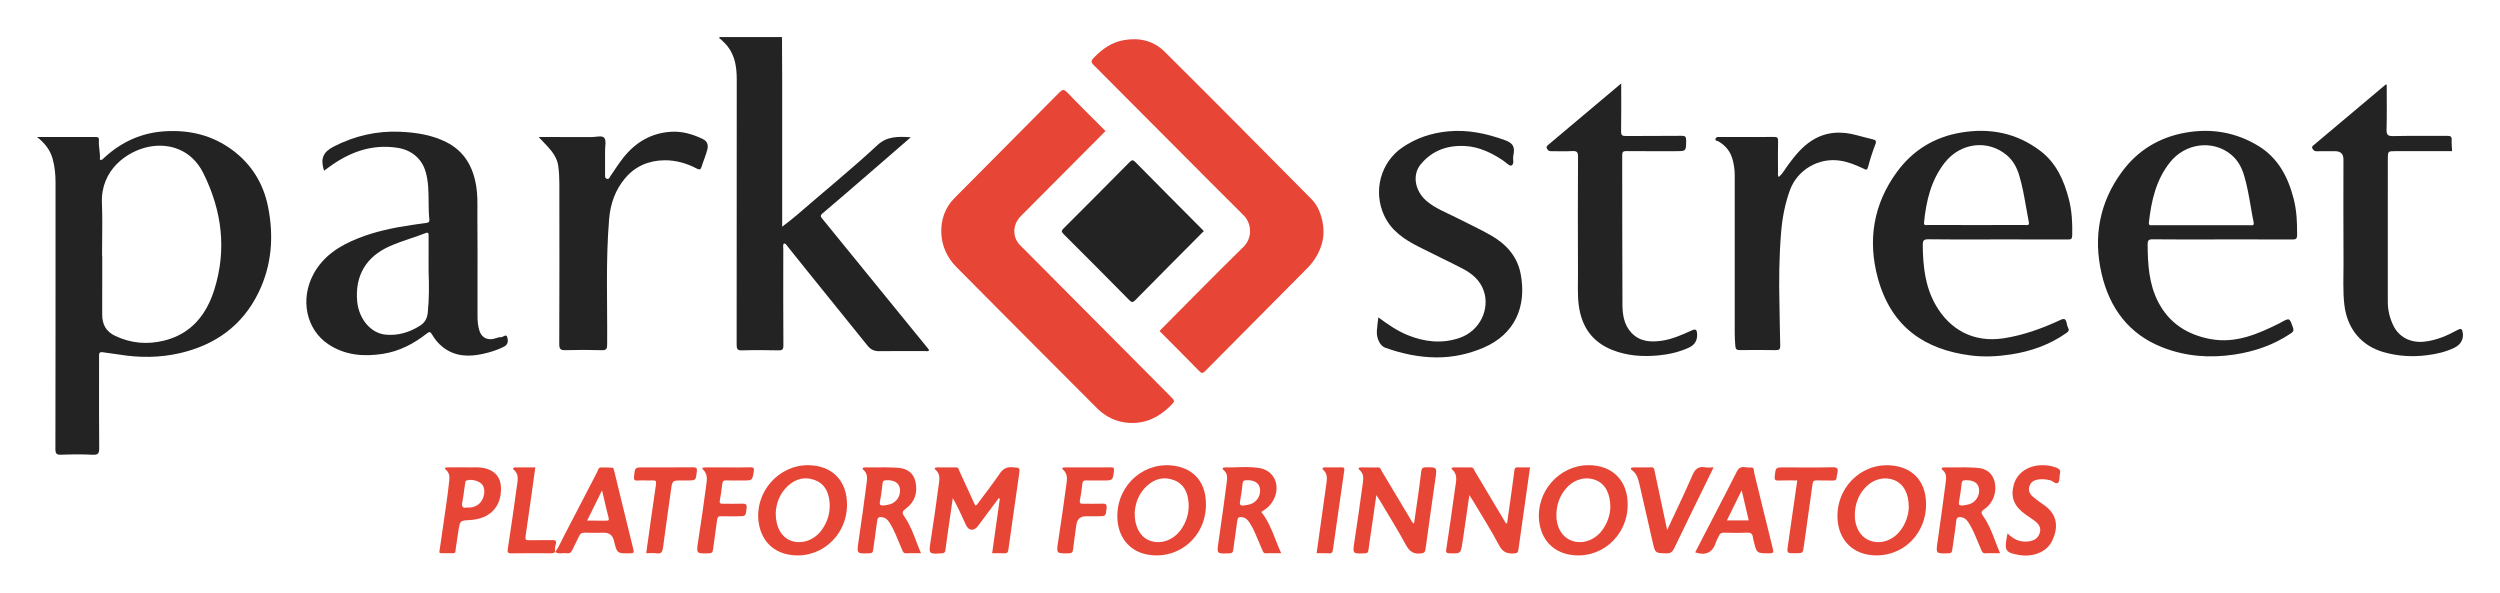 <svg width="135" height="32" viewBox="0 0 135 32" fill="none" xmlns="http://www.w3.org/2000/svg">
<g clip-path="url(#clip0_158_415)">
<path d="M42.236 2C42.234 2.02 42.231 2.041 42.228 2.061C42.136 2.152 42.016 2.15 41.901 2.15C41.019 2.154 40.138 2.151 39.256 2.153C39.138 2.153 39.029 2.109 38.912 2.11C38.851 2.096 38.834 2.057 38.85 2C39.979 2 41.108 2 42.236 2Z" fill="#232323"/>
<path d="M59.697 7.075C58.178 8.601 56.665 10.121 55.153 11.641C55.072 11.723 54.998 11.808 54.936 11.908C54.676 12.327 54.727 12.881 55.075 13.23C57.778 15.948 60.482 18.666 63.186 21.383C63.46 21.659 63.462 21.661 63.194 21.925C62.59 22.519 61.894 22.874 61.017 22.838C60.308 22.809 59.717 22.52 59.235 22.039C56.7 19.511 54.18 16.968 51.655 14.43C51.149 13.922 50.859 13.296 50.831 12.591C50.803 11.884 51.022 11.222 51.532 10.706C53.419 8.799 55.317 6.903 57.202 4.995C57.369 4.827 57.452 4.807 57.627 4.989C58.303 5.692 58.999 6.375 59.697 7.075Z" fill="#E74536"/>
<path d="M62.613 17.873C64.128 16.351 65.622 14.825 67.148 13.331C67.624 12.865 67.617 12.086 67.151 11.623C64.448 8.934 61.767 6.221 59.071 3.525C58.899 3.353 58.908 3.281 59.072 3.112C59.529 2.64 60.029 2.281 60.698 2.165C61.539 2.018 62.298 2.205 62.889 2.791C65.547 5.428 68.182 8.09 70.818 10.75C71.169 11.104 71.34 11.563 71.429 12.051C71.551 12.721 71.399 13.339 71.049 13.908C70.919 14.118 70.76 14.317 70.585 14.492C68.753 16.342 66.913 18.185 65.081 20.036C64.949 20.17 64.886 20.167 64.757 20.035C64.049 19.31 63.332 18.596 62.613 17.873Z" fill="#E74536"/>
<path d="M38.912 2.11C38.98 2.03 39.073 2.06 39.156 2.06C40.18 2.059 41.204 2.061 42.228 2.061C42.232 2.785 42.237 3.509 42.238 4.232C42.239 6.881 42.238 9.531 42.238 12.243C42.519 12.02 42.773 11.835 43.01 11.63C44.472 10.362 45.975 9.14 47.396 7.824C47.905 7.354 48.512 7.365 49.182 7.414C48.445 8.053 47.737 8.668 47.028 9.28C46.16 10.03 45.293 10.784 44.416 11.524C44.269 11.649 44.325 11.714 44.412 11.82C45.145 12.718 45.876 13.618 46.607 14.517C47.781 15.959 48.956 17.4 50.13 18.842C50.148 18.863 50.158 18.89 50.175 18.917C50.101 18.997 50.009 18.956 49.929 18.956C49.112 18.96 48.294 18.95 47.477 18.963C47.208 18.967 47.012 18.871 46.85 18.669C45.775 17.335 44.697 16.003 43.622 14.669C43.256 14.214 42.894 13.756 42.526 13.303C42.475 13.241 42.442 13.144 42.326 13.149C42.266 13.247 42.298 13.356 42.298 13.457C42.296 15.188 42.291 16.919 42.303 18.65C42.304 18.878 42.24 18.923 42.028 18.919C41.377 18.904 40.724 18.899 40.073 18.92C39.819 18.928 39.779 18.846 39.779 18.612C39.786 13.839 39.785 9.067 39.784 4.294C39.784 3.654 39.701 3.033 39.295 2.508C39.183 2.363 39.041 2.241 38.912 2.109L38.912 2.11Z" fill="#232323"/>
<path d="M128.883 4.57C128.883 5.372 128.897 6.179 128.875 6.985C128.867 7.279 128.939 7.355 129.234 7.348C130.207 7.327 131.18 7.346 132.152 7.335C132.344 7.333 132.403 7.386 132.391 7.577C132.38 7.766 132.405 7.957 132.415 8.162C131.394 8.162 130.374 8.162 129.353 8.162C128.95 8.162 128.943 8.165 128.942 8.587C128.939 9.438 128.941 10.288 128.941 11.139C128.941 12.86 128.941 14.58 128.941 16.301C128.941 16.753 129.048 17.181 129.244 17.586C129.523 18.16 130.123 18.538 130.925 18.448C131.57 18.376 132.144 18.127 132.699 17.822C132.911 17.706 132.96 17.776 132.99 17.97C133.042 18.306 132.888 18.604 132.546 18.773C132.067 19.009 131.547 19.123 131.026 19.186C130.249 19.281 129.473 19.233 128.713 19.015C127.499 18.668 126.744 17.738 126.595 16.458C126.507 15.697 126.555 14.937 126.55 14.177C126.536 12.32 126.546 10.462 126.546 8.605C126.546 8.312 126.395 8.165 126.094 8.165C125.763 8.165 125.432 8.159 125.102 8.168C124.983 8.172 124.923 8.114 124.874 8.025C124.814 7.915 124.901 7.868 124.967 7.813C126.254 6.73 127.541 5.647 128.828 4.565C128.833 4.561 128.845 4.567 128.883 4.572V4.57Z" fill="#232323"/>
<path d="M87.545 4.506C87.545 5.412 87.553 6.252 87.539 7.091C87.536 7.3 87.595 7.347 87.797 7.345C88.799 7.334 89.801 7.347 90.802 7.334C91.013 7.332 91.056 7.394 91.053 7.594C91.046 8.163 91.056 8.163 90.487 8.163C89.601 8.163 88.716 8.168 87.831 8.159C87.659 8.158 87.598 8.193 87.599 8.382C87.606 11.07 87.597 13.759 87.612 16.448C87.615 16.99 87.693 17.533 88.09 17.962C88.543 18.451 89.12 18.485 89.723 18.401C90.3 18.321 90.825 18.081 91.35 17.845C91.557 17.752 91.628 17.78 91.643 18.031C91.665 18.398 91.503 18.633 91.2 18.772C90.672 19.014 90.111 19.142 89.534 19.194C88.693 19.27 87.865 19.215 87.072 18.901C85.997 18.475 85.417 17.668 85.258 16.521C85.177 15.935 85.215 15.351 85.211 14.767C85.201 12.665 85.203 10.563 85.213 8.461C85.215 8.213 85.147 8.145 84.906 8.158C84.528 8.179 84.148 8.159 83.769 8.166C83.657 8.168 83.591 8.131 83.539 8.033C83.482 7.923 83.547 7.87 83.615 7.813C84.908 6.725 86.201 5.637 87.545 4.506Z" fill="#232323"/>
<path d="M74.43 17.138C74.937 17.511 75.44 17.865 76.016 18.097C76.931 18.467 77.86 18.571 78.806 18.251C79.927 17.873 80.463 16.684 80.121 15.7C79.924 15.134 79.489 14.77 78.98 14.505C78.195 14.097 77.392 13.724 76.605 13.322C75.837 12.93 75.133 12.469 74.746 11.639C74.137 10.333 74.547 8.764 75.736 7.956C76.483 7.448 77.309 7.176 78.211 7.092C79.273 6.993 80.276 7.21 81.262 7.567C81.707 7.728 81.814 7.927 81.723 8.386C81.721 8.395 81.721 8.406 81.719 8.415C81.674 8.596 81.796 8.862 81.609 8.941C81.514 8.981 81.313 8.765 81.16 8.663C80.544 8.253 79.883 7.934 79.141 7.887C78.187 7.827 77.338 8.116 76.715 8.879C76.249 9.448 76.404 10.312 77.032 10.851C77.5 11.254 78.076 11.464 78.615 11.739C79.241 12.059 79.881 12.353 80.493 12.699C81.315 13.165 81.931 13.822 82.116 14.791C82.449 16.536 81.821 18.049 80.089 18.784C79.28 19.127 78.432 19.305 77.563 19.3C76.619 19.295 75.696 19.096 74.804 18.778C74.517 18.675 74.32 18.264 74.351 17.848C74.368 17.619 74.401 17.392 74.43 17.137L74.43 17.138Z" fill="#232323"/>
<path d="M29.087 7.399C30.084 7.399 31.024 7.396 31.964 7.401C32.194 7.403 32.508 7.296 32.632 7.447C32.748 7.588 32.672 7.893 32.674 8.125C32.677 8.565 32.675 9.005 32.674 9.445C32.674 9.532 32.66 9.62 32.775 9.656C32.888 9.691 32.909 9.589 32.945 9.536C33.181 9.193 33.403 8.84 33.662 8.512C34.322 7.679 35.172 7.183 36.229 7.116C36.827 7.077 37.404 7.242 37.95 7.507C38.216 7.636 38.257 7.853 38.192 8.093C38.11 8.399 37.981 8.692 37.889 8.995C37.838 9.161 37.777 9.183 37.622 9.101C37.08 8.815 36.491 8.648 35.883 8.655C35.051 8.664 34.315 8.964 33.763 9.616C33.228 10.248 32.964 10.992 32.894 11.816C32.702 14.077 32.805 16.342 32.786 18.605C32.785 18.843 32.74 18.917 32.49 18.91C31.839 18.89 31.187 18.892 30.536 18.909C30.283 18.915 30.199 18.863 30.2 18.585C30.212 15.682 30.209 12.779 30.205 9.876C30.204 9.565 30.187 9.252 30.143 8.945C30.083 8.526 29.834 8.2 29.558 7.896C29.42 7.745 29.277 7.599 29.088 7.399H29.087Z" fill="#232323"/>
<path d="M96.052 9.559C96.28 9.36 96.412 9.099 96.582 8.871C96.945 8.385 97.326 7.916 97.843 7.588C98.609 7.101 99.434 7.068 100.287 7.307C100.564 7.384 100.843 7.451 101.122 7.522C101.263 7.558 101.348 7.593 101.273 7.786C101.117 8.19 100.984 8.604 100.873 9.022C100.823 9.209 100.768 9.17 100.641 9.111C100.233 8.92 99.826 8.746 99.368 8.676C98.203 8.496 97.058 9.176 96.661 10.257C96.39 10.995 96.245 11.76 96.18 12.546C96.072 13.86 96.058 15.176 96.092 16.491C96.111 17.213 96.107 17.935 96.132 18.655C96.138 18.868 96.072 18.912 95.873 18.907C95.241 18.894 94.608 18.898 93.976 18.905C93.808 18.907 93.726 18.888 93.708 18.681C93.687 18.439 93.675 18.197 93.675 17.955C93.674 15.12 93.673 12.284 93.675 9.449C93.675 9.176 93.637 8.911 93.569 8.646C93.454 8.194 93.193 7.868 92.798 7.635C92.739 7.601 92.594 7.614 92.643 7.48C92.68 7.38 92.784 7.398 92.87 7.398C93.153 7.399 93.435 7.398 93.717 7.398C94.407 7.398 95.098 7.405 95.789 7.394C95.965 7.391 96.021 7.431 96.016 7.617C96.002 8.165 96.01 8.712 96.013 9.26C96.014 9.352 95.983 9.451 96.05 9.559L96.052 9.559Z" fill="#232323"/>
<path d="M65.007 12.476C63.759 13.731 62.526 14.968 61.301 16.212C61.17 16.345 61.107 16.333 60.983 16.208C59.804 15.013 58.622 13.823 57.432 12.64C57.297 12.506 57.321 12.448 57.44 12.328C58.628 11.143 59.812 9.953 60.991 8.76C61.11 8.639 61.172 8.612 61.308 8.75C62.533 9.994 63.767 11.229 65.007 12.476Z" fill="#232323"/>
<path d="M53.576 29.875C53.717 28.874 53.853 27.902 53.99 26.93C53.969 26.922 53.949 26.914 53.928 26.906C53.558 27.401 53.189 27.897 52.819 28.392C52.587 28.702 52.308 28.675 52.152 28.329C51.936 27.85 51.72 27.372 51.451 26.896C51.377 27.411 51.302 27.925 51.228 28.439C51.167 28.865 51.104 29.29 51.051 29.715C51.036 29.841 50.98 29.869 50.863 29.877C50.145 29.928 50.146 29.925 50.254 29.22C50.405 28.226 50.556 27.231 50.684 26.234C50.723 25.937 50.809 25.609 50.513 25.36C50.431 25.292 50.497 25.241 50.583 25.24C50.933 25.239 51.283 25.239 51.633 25.239C51.767 25.239 51.772 25.359 51.81 25.441C52.095 26.057 52.376 26.676 52.659 27.294C52.78 27.274 52.807 27.18 52.856 27.114C53.235 26.606 53.625 26.105 53.981 25.582C54.158 25.321 54.348 25.206 54.669 25.231C55.076 25.262 55.084 25.239 55.027 25.642C54.837 26.985 54.639 28.328 54.454 29.672C54.432 29.833 54.382 29.887 54.223 29.878C54.011 29.865 53.799 29.875 53.576 29.875Z" fill="#E74536"/>
<path d="M81.384 28.255C81.472 27.63 81.56 27.006 81.647 26.381C81.691 26.062 81.732 25.742 81.775 25.423C81.789 25.324 81.8 25.232 81.943 25.237C82.164 25.245 82.386 25.239 82.622 25.239C82.408 26.746 82.198 28.224 81.991 29.702C81.975 29.812 81.941 29.867 81.813 29.879C81.431 29.917 81.16 29.849 80.952 29.451C80.517 28.623 80.011 27.834 79.534 27.029C79.486 26.948 79.432 26.871 79.345 26.737C79.231 27.52 79.127 28.238 79.023 28.957C79.007 29.063 78.99 29.169 78.975 29.275C78.881 29.901 78.881 29.895 78.273 29.879C78.117 29.875 78.073 29.836 78.096 29.68C78.263 28.56 78.432 27.44 78.582 26.318C78.625 25.992 78.738 25.638 78.421 25.358C78.339 25.286 78.415 25.241 78.497 25.241C78.808 25.239 79.119 25.242 79.431 25.239C79.574 25.238 79.593 25.366 79.643 25.45C80.204 26.385 80.761 27.323 81.319 28.26C81.341 28.259 81.362 28.256 81.384 28.255Z" fill="#E74536"/>
<path d="M76.357 28.276C76.426 27.802 76.495 27.343 76.559 26.884C76.625 26.41 76.692 25.936 76.746 25.461C76.765 25.294 76.823 25.234 77 25.233C77.603 25.232 77.601 25.223 77.514 25.837C77.332 27.112 77.15 28.387 76.976 29.664C76.955 29.818 76.901 29.861 76.743 29.882C76.345 29.936 76.118 29.793 75.922 29.432C75.482 28.618 74.989 27.833 74.517 27.036C74.468 26.954 74.414 26.876 74.323 26.736C74.229 27.39 74.143 27.981 74.058 28.572C74.003 28.949 73.94 29.324 73.896 29.702C73.88 29.84 73.829 29.873 73.697 29.878C73.036 29.907 73.039 29.911 73.137 29.253C73.286 28.25 73.441 27.246 73.571 26.24C73.61 25.942 73.699 25.613 73.403 25.365C73.325 25.299 73.373 25.242 73.465 25.241C73.786 25.239 74.107 25.239 74.428 25.242C74.552 25.244 74.569 25.365 74.615 25.443C75.133 26.303 75.645 27.167 76.161 28.028C76.209 28.109 76.238 28.206 76.357 28.276Z" fill="#E74536"/>
<path d="M92.534 25.239C92.362 25.59 92.209 25.902 92.057 26.214C91.505 27.344 90.949 28.471 90.408 29.606C90.311 29.81 90.204 29.889 89.973 29.882C89.382 29.862 89.382 29.875 89.247 29.286C89.011 28.25 88.776 27.213 88.537 26.177C88.468 25.882 88.398 25.584 88.129 25.392C88.089 25.364 88.046 25.324 88.085 25.273C88.103 25.25 88.151 25.241 88.186 25.241C88.516 25.238 88.847 25.244 89.178 25.237C89.32 25.234 89.327 25.335 89.347 25.428C89.572 26.486 89.796 27.543 90.025 28.621C90.485 27.632 90.959 26.663 91.385 25.673C91.536 25.321 91.719 25.166 92.094 25.235C92.222 25.259 92.358 25.239 92.534 25.239Z" fill="#E74536"/>
<path d="M108.406 28.802C108.743 29.142 109.108 29.292 109.543 29.236C109.833 29.199 110.061 29.073 110.149 28.769C110.235 28.474 110.079 28.282 109.865 28.121C109.71 28.004 109.545 27.901 109.386 27.788C108.763 27.345 108.566 26.866 108.735 26.209C108.889 25.611 109.391 25.205 110.08 25.131C110.412 25.096 110.738 25.137 111.054 25.256C111.218 25.318 111.279 25.416 111.237 25.591C111.199 25.751 111.234 25.976 111.139 26.065C111.018 26.177 110.864 25.97 110.711 25.934C110.498 25.885 110.287 25.86 110.075 25.89C109.854 25.922 109.666 26.017 109.589 26.253C109.512 26.492 109.609 26.681 109.78 26.827C109.972 26.991 110.181 27.136 110.388 27.281C111.133 27.803 111.167 28.542 110.779 29.27C110.487 29.817 109.779 30.088 109.049 29.974C109.039 29.972 109.03 29.97 109.02 29.968C108.318 29.846 108.237 29.732 108.361 29.044C108.373 28.977 108.386 28.91 108.406 28.802Z" fill="#E74536"/>
<path d="M58.767 25.239C59.176 25.239 59.584 25.244 59.992 25.235C60.14 25.232 60.169 25.282 60.153 25.422C60.092 25.944 60.097 25.945 59.572 25.945C59.271 25.945 58.969 25.951 58.668 25.942C58.53 25.938 58.461 25.969 58.446 26.125C58.416 26.425 58.37 26.725 58.315 27.022C58.285 27.183 58.357 27.204 58.485 27.202C58.835 27.199 59.185 27.212 59.535 27.197C59.739 27.188 59.777 27.262 59.755 27.451C59.707 27.877 59.715 27.879 59.278 27.879C59.064 27.879 58.85 27.879 58.636 27.879C58.338 27.879 58.167 28.031 58.125 28.336C58.064 28.781 57.994 29.225 57.946 29.671C57.928 29.837 57.866 29.875 57.71 29.878C57.035 29.891 57.041 29.897 57.141 29.235C57.292 28.232 57.444 27.229 57.575 26.223C57.612 25.935 57.691 25.623 57.416 25.372C57.282 25.25 57.43 25.241 57.513 25.24C57.931 25.237 58.349 25.239 58.767 25.239Z" fill="#E74536"/>
<path d="M39.317 25.239C39.715 25.239 40.114 25.25 40.512 25.234C40.716 25.225 40.731 25.303 40.702 25.472C40.621 25.944 40.626 25.945 40.138 25.945C39.827 25.945 39.516 25.952 39.205 25.942C39.067 25.937 39.02 25.983 39.005 26.118C38.97 26.428 38.922 26.737 38.869 27.044C38.843 27.197 38.928 27.203 39.035 27.202C39.385 27.201 39.735 27.21 40.085 27.198C40.273 27.192 40.339 27.239 40.315 27.444C40.264 27.878 40.276 27.88 39.844 27.88C39.543 27.88 39.241 27.886 38.94 27.877C38.794 27.872 38.742 27.917 38.724 28.069C38.66 28.602 38.57 29.131 38.505 29.664C38.486 29.821 38.44 29.876 38.276 29.88C37.589 29.896 37.596 29.904 37.702 29.215C37.854 28.222 38.003 27.228 38.132 26.232C38.171 25.934 38.242 25.62 37.963 25.353C37.844 25.239 38.026 25.242 38.092 25.241C38.501 25.236 38.909 25.239 39.317 25.239Z" fill="#E74536"/>
<path d="M34.896 29.875C35.073 28.616 35.239 27.389 35.422 26.164C35.452 25.966 35.401 25.933 35.226 25.942C34.964 25.954 34.7 25.931 34.439 25.949C34.243 25.962 34.218 25.886 34.237 25.713C34.291 25.239 34.284 25.238 34.762 25.238C35.646 25.238 36.531 25.244 37.415 25.234C37.612 25.232 37.653 25.283 37.629 25.476C37.569 25.943 37.579 25.944 37.129 25.944C37.032 25.944 36.934 25.944 36.837 25.944C36.299 25.944 36.303 25.945 36.228 26.493C36.088 27.517 35.939 28.541 35.803 29.566C35.774 29.788 35.718 29.924 35.453 29.88C35.283 29.852 35.105 29.875 34.896 29.875Z" fill="#E74536"/>
<path d="M97.052 25.945C96.704 25.945 96.374 25.935 96.046 25.949C95.866 25.956 95.813 25.91 95.834 25.722C95.888 25.24 95.879 25.239 96.352 25.239C97.217 25.239 98.083 25.254 98.947 25.231C99.232 25.223 99.275 25.321 99.216 25.556C99.2 25.622 99.181 25.69 99.181 25.757C99.181 25.907 99.117 25.954 98.969 25.949C98.678 25.937 98.386 25.952 98.094 25.942C97.946 25.938 97.897 25.99 97.877 26.138C97.727 27.249 97.564 28.359 97.411 29.47C97.356 29.874 97.362 29.875 96.944 29.875C96.48 29.875 96.485 29.876 96.553 29.416C96.72 28.269 96.883 27.121 97.052 25.945Z" fill="#E74536"/>
<path d="M29.983 29.805C29.914 29.869 29.83 29.876 29.74 29.876C29.031 29.874 28.321 29.867 27.612 29.88C27.408 29.883 27.396 29.808 27.421 29.64C27.591 28.512 27.762 27.383 27.912 26.252C27.951 25.955 28.044 25.627 27.754 25.374C27.653 25.286 27.725 25.241 27.824 25.24C28.182 25.238 28.54 25.239 28.907 25.239C28.731 26.496 28.565 27.723 28.381 28.949C28.351 29.147 28.402 29.176 28.577 29.172C28.995 29.161 29.413 29.175 29.831 29.165C29.999 29.161 30.061 29.203 30.013 29.379C29.974 29.518 29.947 29.664 29.978 29.811L29.983 29.805Z" fill="#E74536"/>
<path d="M71.098 29.875C71.279 28.584 71.456 27.328 71.631 26.07C71.665 25.825 71.676 25.585 71.471 25.389C71.365 25.289 71.428 25.239 71.548 25.239C71.85 25.239 72.152 25.246 72.453 25.237C72.604 25.232 72.605 25.308 72.588 25.418C72.383 26.839 72.178 28.26 71.978 29.682C71.959 29.817 71.926 29.89 71.768 29.879C71.556 29.864 71.342 29.875 71.098 29.875Z" fill="#E74536"/>
<path fill-rule="evenodd" clip-rule="evenodd" d="M3.967 7.399H2C2.424 7.733 2.709 8.098 2.841 8.572C2.956 8.986 2.999 9.408 2.999 9.836C2.999 10.522 2.999 11.208 2.999 11.894C2.999 16.01 3 20.125 2.992 24.241C2.991 24.504 3.059 24.564 3.31 24.555C3.874 24.534 4.44 24.526 5.003 24.557C5.315 24.574 5.359 24.465 5.357 24.186C5.347 23.006 5.348 21.827 5.349 20.647C5.349 20.194 5.35 19.74 5.35 19.286C5.35 19.271 5.349 19.256 5.349 19.24C5.346 19.108 5.343 18.984 5.563 19.023C5.713 19.049 5.865 19.068 6.017 19.087C6.151 19.105 6.286 19.122 6.419 19.144C7.518 19.324 8.616 19.323 9.702 19.073C11.613 18.634 13.087 17.591 13.961 15.797C14.678 14.324 14.793 12.758 14.476 11.17C14.226 9.922 13.594 8.881 12.563 8.113C11.489 7.313 10.278 7.013 8.949 7.086C7.657 7.157 6.565 7.654 5.622 8.523C5.611 8.533 5.601 8.544 5.59 8.555C5.541 8.606 5.491 8.658 5.392 8.625C5.412 8.442 5.39 8.261 5.368 8.08C5.349 7.914 5.329 7.748 5.341 7.581C5.353 7.409 5.271 7.394 5.135 7.397C4.854 7.401 4.573 7.4 4.292 7.399C4.184 7.399 4.076 7.399 3.967 7.399ZM5.517 12.919C5.514 13.215 5.511 13.511 5.511 13.806H5.521C5.521 14.108 5.521 14.409 5.521 14.711C5.522 15.466 5.523 16.22 5.519 16.974C5.516 17.515 5.719 17.902 6.226 18.141C7.082 18.543 7.958 18.617 8.867 18.391C10.322 18.031 11.144 16.999 11.569 15.653C12.252 13.486 11.991 11.386 10.981 9.353C10.331 8.046 9.094 7.71 8.02 7.93C6.857 8.168 5.432 9.176 5.504 10.96C5.53 11.612 5.524 12.266 5.517 12.919Z" fill="#232323"/>
<path fill-rule="evenodd" clip-rule="evenodd" d="M17.498 9.22C17.534 9.193 17.567 9.168 17.599 9.145C17.655 9.104 17.705 9.067 17.756 9.03C18.861 8.22 20.062 7.767 21.461 7.981C22.21 8.096 22.781 8.555 22.989 9.292C23.137 9.816 23.141 10.353 23.145 10.889C23.148 11.217 23.151 11.545 23.186 11.87C23.197 11.973 23.145 12.024 23.033 12.036C22.845 12.057 22.659 12.085 22.472 12.114C22.392 12.126 22.312 12.139 22.233 12.15C21.244 12.294 20.268 12.498 19.338 12.868C18.35 13.26 17.468 13.811 16.936 14.786C16.189 16.157 16.529 17.803 17.75 18.603C18.64 19.186 19.641 19.268 20.664 19.11C21.561 18.972 22.345 18.564 23.053 18.005C23.187 17.899 23.242 17.913 23.325 18.054C23.483 18.324 23.679 18.567 23.93 18.759C24.585 19.259 25.32 19.276 26.079 19.109C26.472 19.022 26.858 18.904 27.22 18.718C27.444 18.603 27.448 18.391 27.394 18.214C27.352 18.075 27.27 18.118 27.186 18.163C27.142 18.186 27.097 18.21 27.056 18.208C26.97 18.202 26.882 18.23 26.793 18.258C26.742 18.275 26.69 18.291 26.639 18.301C26.272 18.372 25.995 18.205 25.884 17.843C25.809 17.6 25.786 17.348 25.786 17.096C25.785 16.494 25.786 15.892 25.786 15.289C25.788 14.102 25.789 12.916 25.779 11.729C25.778 11.602 25.779 11.474 25.78 11.347C25.783 10.92 25.786 10.493 25.718 10.066C25.55 9.009 25.081 8.169 24.099 7.674C23.319 7.281 22.471 7.155 21.619 7.115C20.36 7.056 19.157 7.332 18.028 7.911C17.441 8.212 17.292 8.562 17.498 9.22ZM23.099 16.887C23.174 16.147 23.174 15.405 23.144 14.663C23.144 14.502 23.143 14.341 23.143 14.18C23.143 13.696 23.142 13.213 23.145 12.73C23.146 12.596 23.135 12.527 22.972 12.59C22.715 12.69 22.453 12.779 22.191 12.868C21.802 13 21.412 13.132 21.035 13.3C19.761 13.867 19.157 14.901 19.29 16.289C19.379 17.211 20.009 17.982 20.799 18.068C21.486 18.142 22.127 17.946 22.705 17.571C22.945 17.416 23.069 17.18 23.099 16.887Z" fill="#232323"/>
<path fill-rule="evenodd" clip-rule="evenodd" d="M106.892 12.93C107.22 12.93 107.547 12.929 107.875 12.929C108.183 12.929 108.491 12.929 108.798 12.929C109.755 12.928 110.713 12.928 111.669 12.933C111.845 12.934 111.896 12.894 111.9 12.71C111.916 12.047 111.884 11.392 111.717 10.748C111.454 9.733 111.037 8.801 110.181 8.15C108.906 7.181 107.463 6.896 105.898 7.158C104.459 7.399 103.294 8.111 102.437 9.282C101.168 11.013 100.843 12.963 101.402 15.014C102.137 17.708 103.987 18.88 106.409 19.193C107.133 19.287 107.854 19.251 108.576 19.141C109.665 18.976 110.676 18.621 111.583 17.983C111.692 17.906 111.757 17.842 111.677 17.701C111.639 17.633 111.622 17.553 111.606 17.474C111.602 17.457 111.599 17.441 111.595 17.424C111.55 17.22 111.468 17.181 111.263 17.277C110.285 17.732 109.284 18.098 108.207 18.266C106.547 18.524 105.278 17.78 104.528 16.473C103.955 15.473 103.842 14.373 103.829 13.247C103.826 13.001 103.869 12.917 104.139 12.921C105.057 12.934 105.975 12.932 106.892 12.93ZM106.142 12.152C106.336 12.152 106.531 12.152 106.725 12.152C106.944 12.152 107.164 12.152 107.382 12.152C108.039 12.152 108.696 12.152 109.353 12.151C109.369 12.151 109.386 12.152 109.402 12.153C109.498 12.159 109.591 12.164 109.555 11.986C109.501 11.716 109.453 11.444 109.406 11.172C109.304 10.589 109.203 10.005 109.027 9.437C108.902 9.03 108.701 8.665 108.372 8.385C107.353 7.52 105.865 7.696 105.013 8.788C104.277 9.732 104.015 10.843 103.899 12.006C103.883 12.168 103.966 12.161 104.049 12.154C104.065 12.152 104.082 12.151 104.098 12.151C104.779 12.152 105.461 12.152 106.142 12.152Z" fill="#232323"/>
<path fill-rule="evenodd" clip-rule="evenodd" d="M119.016 12.93C119.337 12.93 119.658 12.929 119.979 12.929C120.295 12.929 120.611 12.928 120.927 12.928C121.876 12.928 122.825 12.927 123.773 12.932C123.957 12.933 124.043 12.917 124.044 12.69C124.048 12.038 124.025 11.392 123.863 10.755C123.561 9.57 123.026 8.533 121.953 7.881C120.747 7.147 119.436 6.917 118.041 7.159C116.604 7.408 115.438 8.115 114.578 9.286C113.369 10.934 113.029 12.793 113.484 14.769C113.913 16.634 114.956 18.051 116.783 18.762C118.027 19.246 119.319 19.347 120.643 19.148C121.745 18.983 122.766 18.632 123.694 18.011C123.817 17.93 123.884 17.869 123.82 17.687C123.725 17.419 123.681 17.285 123.598 17.253C123.517 17.221 123.397 17.288 123.152 17.422C123.145 17.426 123.138 17.431 123.131 17.435C123.122 17.441 123.112 17.447 123.102 17.452C121.927 18.036 120.734 18.56 119.375 18.311C118.131 18.082 117.14 17.462 116.544 16.31C116.041 15.337 115.979 14.273 115.973 13.201C115.972 12.987 116.016 12.921 116.242 12.923C117.167 12.932 118.091 12.931 119.016 12.93ZM118.208 12.162C118.427 12.162 118.645 12.162 118.864 12.162C119.083 12.162 119.302 12.162 119.521 12.162C120.177 12.162 120.832 12.163 121.488 12.162C121.505 12.161 121.523 12.163 121.541 12.164C121.635 12.17 121.73 12.176 121.695 11.999C121.638 11.722 121.59 11.444 121.542 11.165C121.443 10.589 121.344 10.013 121.174 9.452C121.041 9.014 120.826 8.628 120.465 8.336C119.471 7.534 117.998 7.728 117.172 8.774C116.423 9.722 116.171 10.844 116.041 12.011C116.023 12.172 116.108 12.168 116.196 12.163C116.211 12.162 116.225 12.162 116.24 12.162C116.896 12.162 117.552 12.162 118.208 12.162Z" fill="#232323"/>
<path fill-rule="evenodd" clip-rule="evenodd" d="M45.739 27.284C45.756 25.967 44.934 25.124 43.63 25.12C42.027 25.117 40.748 26.592 40.966 28.192C41.093 29.121 41.666 29.76 42.532 29.937C44.194 30.276 45.718 29.016 45.739 27.284ZM42.551 26.235C42.093 26.653 41.914 27.199 41.888 27.701C41.885 28.482 42.218 29.032 42.738 29.207C43.308 29.398 43.963 29.173 44.36 28.636C44.697 28.179 44.849 27.659 44.794 27.094C44.743 26.572 44.536 26.125 44.008 25.926C43.465 25.721 42.972 25.851 42.551 26.235Z" fill="#E74536"/>
<path fill-rule="evenodd" clip-rule="evenodd" d="M63.536 25.174C61.863 24.843 60.336 26.129 60.336 27.87C60.336 28.945 60.941 29.739 61.915 29.937C63.691 30.296 65.33 28.855 65.1 26.875C64.992 25.946 64.409 25.347 63.536 25.174ZM61.934 26.237C61.484 26.648 61.306 27.185 61.273 27.683C61.263 28.472 61.599 29.034 62.127 29.209C62.717 29.405 63.386 29.156 63.781 28.586C64.086 28.147 64.228 27.653 64.181 27.121C64.134 26.586 63.93 26.129 63.389 25.925C62.846 25.721 62.354 25.853 61.934 26.237Z" fill="#E74536"/>
<path fill-rule="evenodd" clip-rule="evenodd" d="M87.895 27.268C87.907 25.967 87.087 25.127 85.799 25.12C84.193 25.112 82.915 26.571 83.119 28.179C83.239 29.116 83.82 29.762 84.703 29.939C86.364 30.272 87.88 29.003 87.895 27.268ZM86.5 28.657C86.807 28.258 86.945 27.797 86.959 27.406C86.963 26.643 86.675 26.134 86.189 25.933C85.661 25.714 85.051 25.858 84.621 26.317C84.229 26.734 84.052 27.242 84.044 27.809C84.035 28.475 84.36 29.011 84.87 29.197C85.434 29.403 86.091 29.189 86.5 28.657Z" fill="#E74536"/>
<path fill-rule="evenodd" clip-rule="evenodd" d="M99.222 27.868C99.222 29.141 100.06 29.989 101.32 29.992C103.027 29.986 104.186 28.515 103.987 26.877C103.874 25.949 103.296 25.348 102.424 25.175C100.751 24.843 99.223 26.128 99.222 27.868ZM102.6 28.676C102.92 28.272 103.061 27.802 103.074 27.401C103.077 26.639 102.787 26.131 102.299 25.931C101.778 25.718 101.179 25.856 100.752 26.3C100.348 26.721 100.166 27.237 100.159 27.814C100.152 28.479 100.48 29.017 100.99 29.2C101.546 29.399 102.19 29.194 102.6 28.676Z" fill="#E74536"/>
<path fill-rule="evenodd" clip-rule="evenodd" d="M107.745 29.872C107.828 29.873 107.914 29.874 108.003 29.874C107.915 29.67 107.837 29.463 107.759 29.259C107.576 28.777 107.397 28.306 107.105 27.89C106.951 27.671 106.98 27.611 107.182 27.472C107.642 27.155 107.842 26.547 107.712 26.021C107.591 25.533 107.24 25.297 106.786 25.264C106.359 25.232 105.93 25.235 105.501 25.238C105.327 25.239 105.153 25.24 104.979 25.239C104.851 25.238 104.803 25.302 104.91 25.391C105.116 25.564 105.102 25.791 105.073 26.011C104.933 27.085 104.788 28.158 104.632 29.23C104.583 29.567 104.556 29.734 104.627 29.814C104.698 29.894 104.866 29.888 105.207 29.878C105.351 29.874 105.405 29.839 105.423 29.687C105.45 29.462 105.484 29.237 105.518 29.013C105.562 28.726 105.605 28.439 105.634 28.15C105.657 27.919 105.763 27.898 105.939 27.935C106.151 27.979 106.258 28.147 106.359 28.314C106.539 28.612 106.671 28.933 106.802 29.255C106.862 29.402 106.923 29.55 106.988 29.695C106.991 29.701 106.993 29.707 106.996 29.713C107.037 29.805 107.072 29.885 107.207 29.878C107.382 29.869 107.556 29.87 107.745 29.872ZM105.789 27.074C105.753 27.258 105.808 27.309 105.979 27.295C106.015 27.289 106.051 27.284 106.086 27.278C106.166 27.267 106.245 27.255 106.321 27.233C106.693 27.129 106.928 26.752 106.864 26.376C106.811 26.065 106.543 25.914 106.118 25.932C105.978 25.938 105.941 25.989 105.927 26.119C105.892 26.439 105.852 26.759 105.789 27.074Z" fill="#E74536"/>
<path fill-rule="evenodd" clip-rule="evenodd" d="M68.887 29.157C68.678 28.624 68.474 28.103 68.108 27.645C68.321 27.515 68.499 27.385 68.637 27.202C69.226 26.42 68.91 25.418 68.001 25.273C67.593 25.207 67.179 25.219 66.765 25.232C66.556 25.238 66.347 25.244 66.138 25.24C66.025 25.238 65.984 25.311 66.072 25.382C66.303 25.567 66.274 25.816 66.243 26.055C66.103 27.118 65.958 28.182 65.802 29.243C65.752 29.577 65.725 29.743 65.796 29.823C65.868 29.903 66.04 29.894 66.394 29.878C66.524 29.872 66.577 29.843 66.594 29.702C66.627 29.439 66.665 29.175 66.703 28.913C66.742 28.645 66.781 28.376 66.814 28.108C66.833 27.951 66.896 27.915 67.039 27.925C67.289 27.942 67.411 28.118 67.524 28.301C67.701 28.589 67.829 28.901 67.957 29.213C68.022 29.37 68.086 29.527 68.156 29.681C68.163 29.696 68.169 29.711 68.176 29.726C68.208 29.806 68.238 29.883 68.364 29.877C68.544 29.87 68.724 29.871 68.919 29.873C69.004 29.873 69.092 29.874 69.184 29.874C69.074 29.636 68.98 29.395 68.887 29.157ZM66.966 27.054C66.928 27.242 66.964 27.317 67.16 27.295C67.195 27.289 67.231 27.283 67.266 27.278C67.346 27.266 67.426 27.254 67.502 27.232C67.871 27.124 68.105 26.74 68.035 26.367C67.978 26.06 67.703 25.907 67.281 25.933C67.161 25.94 67.115 25.975 67.102 26.099C67.067 26.419 67.029 26.739 66.966 27.054Z" fill="#E74536"/>
<path fill-rule="evenodd" clip-rule="evenodd" d="M49.734 29.874C49.645 29.669 49.566 29.462 49.488 29.257C49.309 28.785 49.133 28.323 48.849 27.914C48.685 27.677 48.721 27.612 48.933 27.452C49.403 27.099 49.562 26.597 49.438 26.021C49.332 25.53 48.968 25.297 48.514 25.264C48.09 25.232 47.663 25.235 47.237 25.238C47.06 25.239 46.884 25.24 46.707 25.239C46.613 25.239 46.524 25.287 46.621 25.37C46.865 25.577 46.83 25.839 46.797 26.094C46.795 26.105 46.794 26.117 46.792 26.129C46.657 27.164 46.513 28.198 46.361 29.231C46.311 29.567 46.284 29.734 46.355 29.814C46.426 29.895 46.595 29.888 46.938 29.878C47.083 29.874 47.134 29.837 47.152 29.686C47.183 29.431 47.22 29.178 47.258 28.924C47.297 28.656 47.336 28.389 47.368 28.12C47.389 27.948 47.457 27.91 47.611 27.926C47.883 27.955 48.002 28.162 48.117 28.361L48.119 28.364C48.289 28.658 48.417 28.972 48.545 29.285C48.601 29.423 48.658 29.56 48.718 29.696C48.719 29.701 48.721 29.705 48.723 29.71C48.765 29.804 48.8 29.885 48.938 29.878C49.111 29.869 49.286 29.87 49.475 29.872C49.558 29.873 49.644 29.874 49.734 29.874ZM47.517 27.08C47.478 27.277 47.559 27.301 47.715 27.295C47.75 27.289 47.786 27.283 47.822 27.278C47.901 27.266 47.98 27.254 48.057 27.232C48.426 27.126 48.66 26.744 48.592 26.37C48.536 26.061 48.264 25.908 47.841 25.933C47.723 25.94 47.673 25.969 47.659 26.096C47.623 26.426 47.582 26.756 47.517 27.08Z" fill="#E74536"/>
<path d="M29.978 29.811C29.98 29.809 29.981 29.807 29.983 29.805L29.978 29.811Z" fill="#E74536"/>
<path fill-rule="evenodd" clip-rule="evenodd" d="M29.983 29.805C30.105 29.898 30.239 29.886 30.373 29.874C30.451 29.867 30.529 29.86 30.605 29.874C30.765 29.904 30.85 29.831 30.913 29.684C30.967 29.56 31.029 29.44 31.091 29.32C31.149 29.206 31.208 29.092 31.26 28.975C31.328 28.82 31.418 28.757 31.592 28.764C31.832 28.775 32.073 28.773 32.314 28.77C32.413 28.769 32.513 28.768 32.613 28.768C32.904 28.768 33.083 28.909 33.151 29.191C33.319 29.89 33.32 29.89 34.021 29.878L34.035 29.878C34.199 29.875 34.249 29.857 34.202 29.669C33.961 28.702 33.726 27.734 33.491 26.766C33.384 26.322 33.276 25.878 33.168 25.434C33.153 25.371 33.122 25.263 33.091 25.26C32.879 25.241 32.665 25.236 32.452 25.242C32.338 25.246 32.306 25.334 32.276 25.418C32.266 25.445 32.256 25.471 32.244 25.494C31.965 26.031 31.686 26.568 31.408 27.106C31.086 27.728 30.764 28.351 30.439 28.972C30.398 29.05 30.36 29.129 30.322 29.207C30.221 29.414 30.121 29.62 29.983 29.805ZM32.51 26.479L31.705 28.114C31.816 28.114 31.922 28.114 32.025 28.114C32.27 28.113 32.496 28.113 32.722 28.115C32.725 28.115 32.728 28.115 32.731 28.115C32.834 28.115 32.904 28.116 32.864 27.959C32.774 27.614 32.693 27.266 32.61 26.905C32.577 26.765 32.544 26.623 32.51 26.479Z" fill="#E74536"/>
<path fill-rule="evenodd" clip-rule="evenodd" d="M91.979 28.977C91.832 29.262 91.686 29.546 91.541 29.826C92.15 30.032 92.508 29.806 92.679 29.235C92.696 29.179 92.725 29.127 92.753 29.075C92.777 29.033 92.8 28.99 92.817 28.945C92.87 28.806 92.96 28.762 93.108 28.765C93.516 28.775 93.926 28.782 94.333 28.763C94.541 28.753 94.639 28.819 94.659 29.023C94.664 29.073 94.677 29.122 94.69 29.171C94.694 29.188 94.699 29.206 94.703 29.223C94.86 29.878 94.862 29.878 95.528 29.879L95.55 29.879C95.755 29.879 95.785 29.836 95.734 29.635C95.535 28.843 95.342 28.05 95.148 27.257C95.009 26.686 94.87 26.115 94.729 25.544C94.722 25.517 94.719 25.485 94.717 25.453C94.708 25.345 94.698 25.226 94.543 25.246C94.47 25.256 94.392 25.246 94.313 25.235C94.123 25.211 93.931 25.186 93.801 25.442C93.365 26.303 92.921 27.159 92.477 28.016C92.311 28.336 92.145 28.657 91.979 28.977ZM93.253 28.101H94.431L94.051 26.477C93.891 26.804 93.735 27.12 93.58 27.436C93.471 27.657 93.363 27.878 93.253 28.101Z" fill="#E74536"/>
<path fill-rule="evenodd" clip-rule="evenodd" d="M25.48 25.239C25.361 25.241 25.246 25.244 25.139 25.237C25.034 25.237 24.934 25.236 24.838 25.236C24.601 25.236 24.387 25.235 24.172 25.238C24.082 25.238 23.95 25.257 24.085 25.374C24.278 25.541 24.279 25.749 24.258 25.962C24.216 26.37 24.162 26.775 24.105 27.181C24.043 27.615 23.98 28.049 23.917 28.483C23.858 28.888 23.799 29.293 23.741 29.699C23.74 29.709 23.737 29.721 23.734 29.734C23.721 29.796 23.704 29.869 23.817 29.871C24.04 29.876 24.264 29.877 24.487 29.871C24.593 29.869 24.596 29.796 24.6 29.725C24.601 29.708 24.602 29.691 24.604 29.674C24.625 29.538 24.644 29.402 24.664 29.266C24.695 29.055 24.725 28.844 24.759 28.633C24.842 28.112 24.844 28.112 25.369 28.083L25.37 28.083C26.444 28.024 27.069 27.386 27.055 26.363C27.047 25.798 26.752 25.43 26.207 25.291C25.96 25.229 25.711 25.234 25.48 25.239ZM24.963 27.129C24.921 27.359 24.981 27.46 25.216 27.405C25.41 27.423 25.589 27.387 25.754 27.293C26.079 27.108 26.246 26.617 26.103 26.271C25.995 26.009 25.547 25.849 25.214 25.94C25.132 25.962 25.128 26.01 25.123 26.062C25.122 26.072 25.121 26.082 25.119 26.092C25.102 26.207 25.086 26.322 25.07 26.437C25.038 26.668 25.006 26.899 24.963 27.129Z" fill="#E74536"/>
</g>
<defs>
<clipPath id="clip0_158_415">
<rect width="131" height="28" fill="white" transform="translate(2 2)"/>
</clipPath>
</defs>
</svg>

